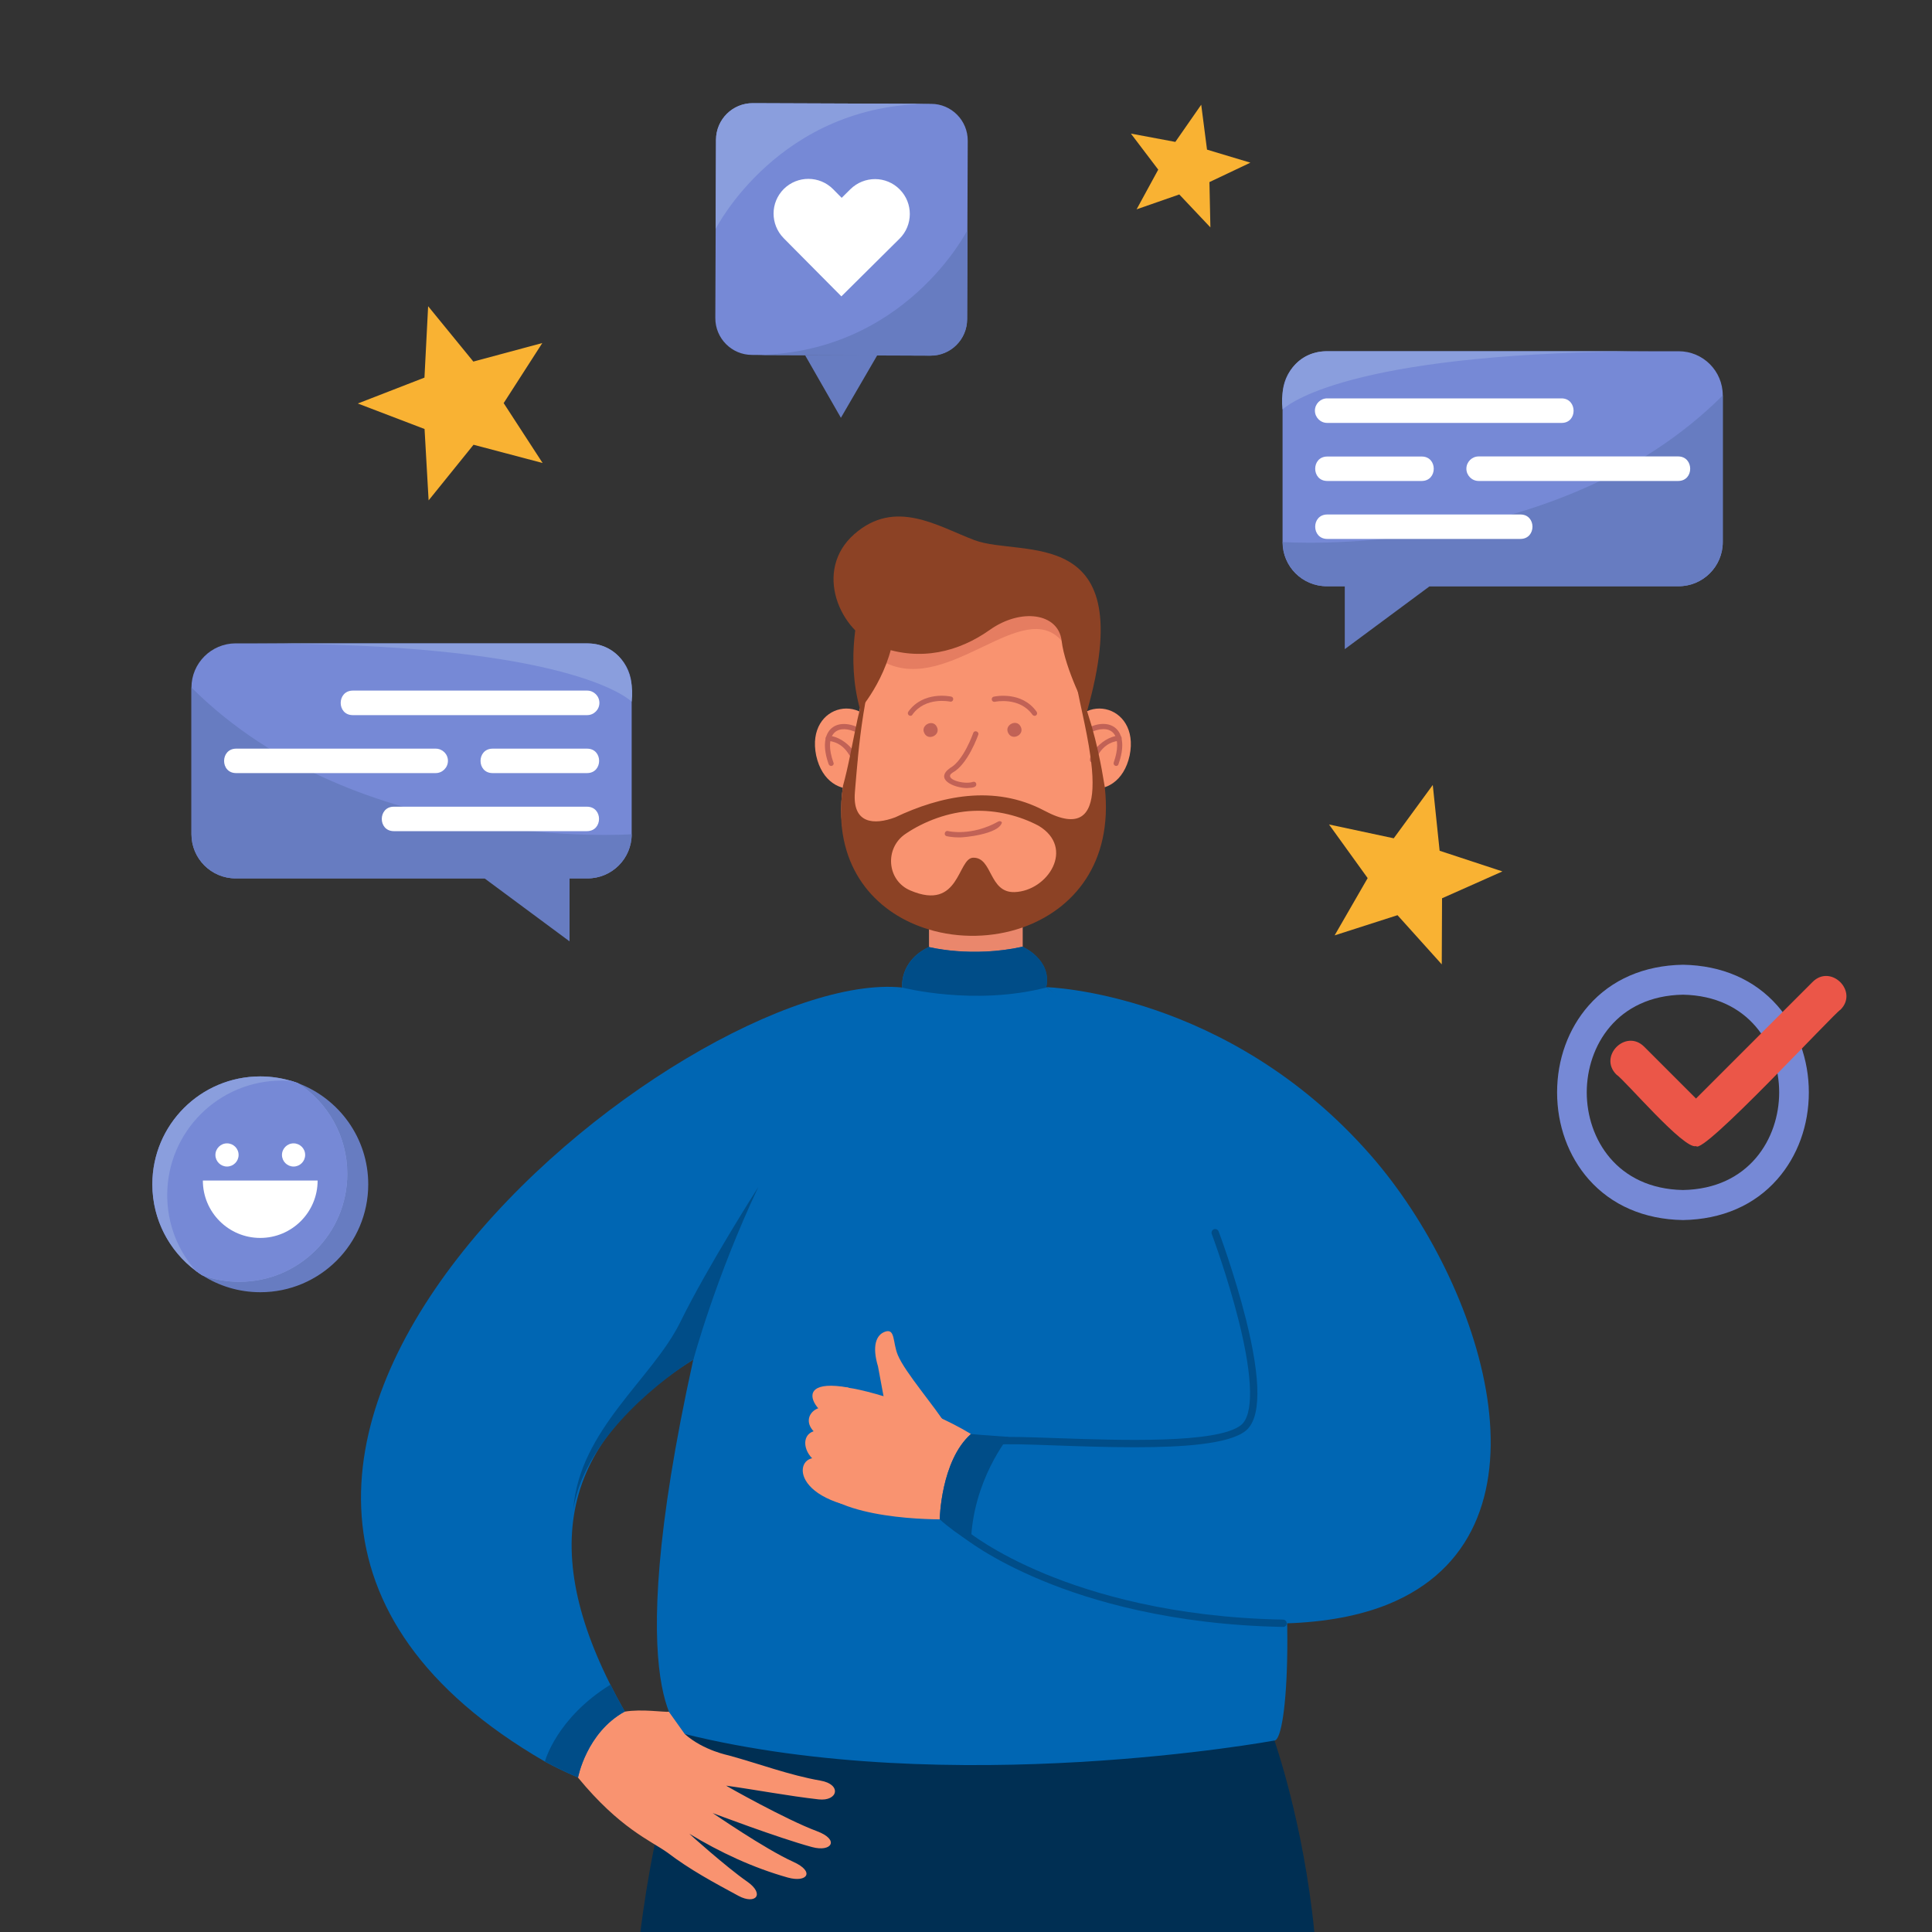 <svg width="600" height="600" viewBox="0 0 600 600" fill="none" xmlns="http://www.w3.org/2000/svg">
<rect x="0" y="0" width="600" height="600" fill="#333333" stroke="none"/>
<g clip-path="url(#clip0_2155_1276)">
<path d="M551.97 312.3C544.86 304.23 534.75 299.82 522.69 299.61H522.66H522.63C510.57 299.82 500.46 304.2 493.35 312.3C487.05 319.47 483.57 329.04 483.57 339.24C483.57 349.47 487.05 359.04 493.35 366.21C500.46 374.28 510.57 378.69 522.63 378.9H522.66H522.69C534.75 378.69 544.86 374.31 551.97 366.21C558.27 359.04 561.75 349.47 561.75 339.27C561.75 329.04 558.27 319.47 551.97 312.3ZM552.54 339.24C552.54 353.58 543.18 369.21 522.66 369.57C502.14 369.18 492.78 353.58 492.78 339.24C492.78 324.9 502.14 309.27 522.66 308.91C543.18 309.3 552.54 324.9 552.54 339.24Z" fill="#7689D6"/>
<path d="M526.74 355.92C523.11 357.27 504.63 335.43 501.96 333.69C496.32 328.02 504.93 319.41 510.6 325.05L526.71 341.16L562.95 304.92C568.62 299.31 577.23 307.89 571.59 313.56C569.88 314.37 528.66 359.01 526.74 355.92Z" fill="#EB5648"/>
<path d="M114.36 367.8C114.36 386.31 99.36 401.31 80.85 401.31C74.16 401.31 67.95 399.36 62.7 395.97C53.46 390 47.31 379.62 47.31 367.8C47.31 349.29 62.31 334.29 80.82 334.29C84.9 334.29 88.83 335.01 92.46 336.36C105.24 341.1 114.36 353.4 114.36 367.8Z" fill="#677CC1"/>
<path d="M107.85 364.56C107.85 383.07 92.85 398.07 74.34 398.07C70.26 398.07 66.33 397.35 62.7 396C62.07 395.58 61.44 395.16 60.81 394.68C52.62 388.59 47.31 378.81 47.31 367.8C47.31 349.29 62.31 334.29 80.82 334.29C84.21 334.29 87.48 334.8 90.57 335.73C91.2 335.91 91.83 336.15 92.46 336.36C101.73 342.33 107.85 352.74 107.85 364.56Z" fill="#8A9EDD"/>
<path d="M107.85 364.56C107.85 383.07 92.85 398.07 74.34 398.07C70.26 398.07 66.33 397.35 62.7 396C62.07 395.58 61.44 395.16 60.81 394.68C55.29 388.41 51.93 380.19 51.93 371.16C51.93 351.51 67.86 335.58 87.51 335.58C88.53 335.58 89.58 335.64 90.57 335.7C91.2 335.88 91.83 336.12 92.46 336.33C101.73 342.33 107.85 352.74 107.85 364.56Z" fill="#7689D6"/>
<path d="M74.099 358.68C74.099 360.66 72.479 362.28 70.499 362.28C68.519 362.28 66.899 360.66 66.899 358.68C66.899 356.7 68.519 355.08 70.499 355.08C72.479 355.08 74.099 356.67 74.099 358.68Z" fill="white"/>
<path d="M94.769 358.68C94.769 360.66 93.149 362.28 91.169 362.28C89.189 362.28 87.569 360.66 87.569 358.68C87.569 356.7 89.189 355.08 91.169 355.08C93.149 355.08 94.769 356.67 94.769 358.68Z" fill="white"/>
<path d="M98.64 366.63C98.64 376.47 90.66 384.45 80.82 384.45C70.98 384.45 63 376.47 63 366.63H98.64Z" fill="white"/>
<path d="M535.021 122.79V168.36C535.021 175.92 528.871 182.07 521.311 182.07H412.021C404.461 182.07 398.311 175.95 398.311 168.36V122.79C398.311 115.23 404.461 109.08 412.021 109.08H521.311C528.901 109.08 535.021 115.2 535.021 122.79Z" fill="#7689D6"/>
<path d="M398.34 168.33C398.34 175.89 404.49 182.04 412.05 182.04H417.63V201.6L444.03 182.04H521.31C528.87 182.04 535.02 175.92 535.02 168.33V122.79C483.42 174.39 398.34 168.33 398.34 168.33Z" fill="#677CC1"/>
<path d="M484.98 131.34H412.17C410.07 131.34 408.36 129.63 408.36 127.53C408.36 125.43 410.07 123.72 412.17 123.72H484.98C489.9 123.78 489.96 131.34 484.98 131.34Z" fill="white"/>
<path d="M441.54 149.37H412.17C407.22 149.34 407.19 141.81 412.17 141.78H441.54C446.49 141.78 446.52 149.34 441.54 149.37Z" fill="white"/>
<path d="M521.19 149.37H459.21C457.11 149.37 455.4 147.66 455.4 145.56C455.4 143.46 457.11 141.75 459.21 141.75H521.19C526.11 141.78 526.17 149.34 521.19 149.37Z" fill="white"/>
<path d="M472.2 167.37H412.17C407.22 167.34 407.19 159.81 412.17 159.78H472.2C477.15 159.78 477.18 167.34 472.2 167.37Z" fill="white"/>
<path d="M514.92 109.08C422.79 109.08 401.37 124.44 398.31 127.14C397.17 118.05 402.09 109.14 412.02 109.08H514.92Z" fill="#8A9EDD"/>
<path d="M59.46 213.51V259.08C59.46 266.64 65.61 272.79 73.17 272.79H182.46C190.02 272.79 196.17 266.67 196.17 259.08V213.51C196.17 205.95 190.02 199.8 182.46 199.8H73.17C65.61 199.83 59.46 205.95 59.46 213.51Z" fill="#7689D6"/>
<path d="M196.17 259.08C196.17 266.64 190.02 272.79 182.46 272.79H176.88V292.35L150.48 272.79H73.17C65.61 272.79 59.46 266.67 59.46 259.08V213.51C111.06 265.11 196.17 259.08 196.17 259.08Z" fill="#677CC1"/>
<path d="M109.53 222.09H182.34C184.44 222.09 186.15 220.38 186.15 218.28C186.15 216.18 184.44 214.47 182.34 214.47H109.53C104.58 214.53 104.55 222.06 109.53 222.09Z" fill="white"/>
<path d="M152.97 240.09H182.34C187.29 240.06 187.32 232.53 182.34 232.5H152.97C147.99 232.53 147.99 240.09 152.97 240.09Z" fill="white"/>
<path d="M73.32 240.09H135.3C137.4 240.09 139.11 238.38 139.11 236.28C139.11 234.18 137.4 232.5 135.3 232.5H73.32C68.37 232.53 68.34 240.09 73.32 240.09Z" fill="white"/>
<path d="M122.28 258.12H182.31C187.26 258.09 187.29 250.56 182.31 250.53H122.28C117.36 250.53 117.3 258.09 122.28 258.12Z" fill="white"/>
<path d="M79.56 199.83C171.69 199.83 193.11 215.19 196.17 217.89C197.31 208.8 192.39 199.89 182.46 199.83H79.56Z" fill="#8A9EDD"/>
<path d="M222.36 43.41L222.15 98.76C222.12 105.06 227.22 110.22 233.52 110.22L288.87 110.43C295.17 110.46 300.33 105.36 300.33 99.06L300.54 43.71C300.57 37.41 295.47 32.25 289.17 32.25L233.82 32.04C227.52 32.01 222.39 37.11 222.36 43.41Z" fill="#7689D6"/>
<path d="M243.419 58.68C247.679 54.48 254.519 54.51 258.719 58.74L261.389 61.44L264.089 58.77C266.219 56.67 268.979 55.62 271.769 55.62C274.529 55.62 277.319 56.7 279.419 58.83C283.619 63.06 283.589 69.93 279.359 74.13L276.659 76.8L261.299 92.04L246.059 76.68L243.389 73.98C241.289 71.85 240.239 69.09 240.239 66.3C240.239 63.54 241.319 60.78 243.419 58.68Z" fill="white"/>
<path d="M233.52 110.25L289.02 110.46C295.26 110.49 300.33 105.45 300.36 99.21L300.48 71.4C300.48 71.4 280.86 110.43 233.52 110.25Z" fill="#677CC1"/>
<path d="M289.199 32.25L233.789 32.04C227.489 32.01 222.389 37.08 222.359 43.38L222.239 71.1C222.269 71.1 241.889 32.07 289.199 32.25Z" fill="#8A9EDD"/>
<path d="M261.15 129.75L250.02 110.31L272.4 110.4L261.15 129.75Z" fill="#677CC1"/>
<path d="M408.18 600H198.87C199.89 591.96 201.33 582.57 203.34 572.76C205.62 561.42 208.68 549.51 212.64 538.5L395.79 540.54C395.76 540.54 404.79 565.86 408.18 600Z" fill="#002F53"/>
<path d="M280.98 366.72C248.76 375.57 190.44 419.79 170.79 447.18C152.25 473.82 172.59 506.52 190.23 528.03L191.52 529.53L192.15 530.25L192.45 530.61L192.6 530.76C192.63 530.82 192.63 530.82 192.66 530.88C202.32 541.74 190.47 557.55 177.75 550.17C159.36 538.59 143.22 523.11 132.12 504.3C114.48 475.41 115.23 437.31 136.14 410.25C163.17 374.7 199.92 344.28 239.4 323.25C245.91 319.98 252.42 317.1 259.65 314.82C302.55 296.79 324.12 355.11 280.98 366.72Z" fill="#F99370"/>
<path d="M317.61 278.16H288.51V312.51H317.61V278.16Z" fill="#EA876C"/>
<path d="M395.759 540.54C395.759 540.54 295.499 558.99 212.609 538.5C212.609 538.5 191.549 529.86 215.309 422.22C222.569 389.31 225.719 343.08 280.169 306.72C280.169 306.72 279.179 298.5 288.449 294.12C288.449 294.12 301.649 297.54 317.549 294.03C317.549 294.03 326.699 297.96 324.899 306.57C407.219 367.11 404.099 540.54 395.759 540.54Z" fill="#0066B3"/>
<path d="M350.82 234.63C347.28 250.95 327.36 246.75 330.75 230.37C334.26 214.05 354.18 218.28 350.82 234.63Z" fill="#F99370"/>
<path d="M253.47 234.63C257.01 250.95 276.93 246.75 273.54 230.37C270 214.05 250.08 218.28 253.47 234.63Z" fill="#F99370"/>
<path d="M343.079 252.24C340.799 306.87 253.169 298.86 261.839 243.99C263.039 233.1 266.939 225.87 268.769 208.53C272.999 168.39 330.06 166.23 335.19 208.23C337.2 224.79 343.229 237 343.079 252.24Z" fill="#F99370"/>
<path d="M313.11 227.64C311.79 225.15 315.75 223.14 316.98 225.66C318.3 228.18 314.37 230.19 313.11 227.64Z" fill="#C16256"/>
<path d="M287.07 227.7C285.75 225.21 289.71 223.2 290.94 225.72C292.26 228.24 288.3 230.22 287.07 227.7Z" fill="#C16256"/>
<path d="M300.239 244.74C296.249 244.68 290.07 242.01 295.11 238.47C299.22 236.25 302.219 227.73 302.249 227.64C302.579 226.62 304.17 227.19 303.81 228.18C303.69 228.54 300.539 237.39 295.889 239.91C292.679 241.89 299.37 243.78 302.16 242.82C302.61 242.67 303.059 242.91 303.179 243.36C303.419 244.83 301.259 244.62 300.239 244.74Z" fill="#C16256"/>
<path d="M275.31 205.98C295.02 215.13 317.64 185.34 329.7 198.99L331.17 190.65L308.19 179.88L271.5 192.63L275.31 205.98Z" fill="#E57D61"/>
<path d="M337.59 220.89C337.59 220.89 330.72 207.72 329.7 199.02C328.68 190.32 317.01 188.79 307.41 195.6C297.81 202.41 285.84 205.5 273.24 200.85C260.64 196.2 252.51 177.12 265.32 165.87C278.01 154.71 291.18 163.41 302.58 167.73C317.31 173.31 354.27 162.06 337.59 220.89Z" fill="#8C4225"/>
<path d="M267.09 220.26C267.09 220.26 277.38 208.59 278.01 193.11L267 188.79C266.97 188.79 262.5 203.85 267.09 220.26Z" fill="#8C4225"/>
<path d="M346.65 237.87C346.11 237.87 345.72 237.33 345.87 236.82C348.69 228.81 345.75 224.7 339.42 227.13C338.46 227.52 337.86 225.99 338.82 225.63C345.51 222.9 351 227.13 347.37 237.27C347.31 237.66 346.98 237.87 346.65 237.87Z" fill="#C16256"/>
<path d="M339.15 236.76C336.66 236.55 341.4 228.87 347.49 228.45C347.94 228.42 348.33 228.75 348.33 229.2C348.36 229.65 348.03 230.04 347.58 230.04C341.37 230.7 340.62 236.55 339.15 236.76Z" fill="#C16256"/>
<path d="M258.12 237.87C257.79 237.87 257.46 237.66 257.34 237.3C253.71 227.16 259.23 222.9 265.89 225.66C266.85 226.02 266.28 227.55 265.29 227.16C259.56 224.82 255.81 228.36 258.84 236.85C259.08 237.33 258.66 237.87 258.12 237.87Z" fill="#C16256"/>
<path d="M265.62 236.76C264.15 236.58 263.37 230.7 257.16 230.07C256.71 230.04 256.38 229.65 256.41 229.23C256.44 228.78 256.83 228.45 257.25 228.48C263.37 228.84 268.11 236.55 265.62 236.76Z" fill="#C16256"/>
<path d="M343.11 244.53C343.11 244.5 343.11 244.5 343.11 244.47C342.48 240.54 341.85 237.18 341.19 234.18C341.04 233.43 340.86 232.71 340.71 232.02C340.32 230.28 339.9 228.66 339.48 227.16C339.33 226.62 339.18 226.11 339.06 225.6C338.58 223.98 338.1 222.42 337.62 220.92V220.89C337.53 220.59 337.41 220.29 337.32 219.99C336.33 217.02 335.25 214.08 334.08 210.84C334.2 211.95 334.44 213.3 334.74 214.86C335.13 216.87 335.64 219.18 336.18 221.67C337.08 225.9 338.07 230.61 338.67 235.11C338.73 235.65 338.82 236.19 338.88 236.7C339.24 239.64 339.39 242.46 339.27 244.92C338.88 252.99 335.31 257.61 324.39 251.79C308.76 243.48 291.99 247.2 278.01 253.83C271.41 256.29 264.66 255.84 265.5 246C265.53 245.61 265.56 245.22 265.59 244.83C266.1 238.98 266.67 230.91 268.14 221.67C268.32 220.5 268.53 219.33 268.74 218.13C269.01 216.63 269.31 215.1 269.61 213.54C268.62 215.1 267.78 217.44 267.06 220.26C267 220.5 266.94 220.71 266.88 220.95C266.76 221.43 266.64 221.94 266.52 222.45C266.52 222.48 266.49 222.54 266.49 222.57C266.34 223.14 266.22 223.74 266.1 224.37C266.1 224.43 266.07 224.46 266.07 224.52C265.98 224.88 265.92 225.24 265.83 225.63C265.71 226.14 265.62 226.68 265.5 227.22C265.14 228.9 264.81 230.67 264.45 232.44C264.3 233.22 264.15 234 263.97 234.78C263.34 237.9 262.62 241.05 261.81 244.02C261.78 244.23 261.75 244.44 261.72 244.65C261.51 246.18 261.36 247.65 261.27 249.12C261.27 249.33 261.24 249.51 261.24 249.72C260.25 270.93 272.85 283.98 288.48 288.66C297.87 291.48 308.31 291.27 317.58 288.03C333.39 282.45 345.69 268.02 343.11 244.53ZM281.22 258.96C286.92 255.09 294.63 252.12 302.31 251.82C309.57 251.52 316.8 253.38 322.59 256.47C333.96 263.34 325.44 276.69 315.09 277.05C307.02 277.29 308.31 266.22 302.22 266.37C297.33 266.49 298.11 283.08 282.78 276.57C275.4 273.51 274.62 263.4 281.22 258.96Z" fill="#8C4225"/>
<path d="M297.93 260.07C295.59 260.07 294.15 259.71 294 259.68C292.95 259.44 293.37 257.82 294.42 258.09C294.48 258.12 301.62 259.83 310.05 255.12C310.44 254.91 310.95 255.03 311.16 255.42C310.23 259.14 299.01 260.13 297.93 260.07Z" fill="#C16256"/>
<path d="M324.96 306.54C324.99 306.57 325.02 306.6 325.02 306.66C302.55 312.48 280.17 306.69 280.2 306.69C280.2 306.69 279.21 298.47 288.48 294.09C288.48 294.09 301.68 297.51 317.58 294C317.61 294 326.76 297.96 324.96 306.54Z" fill="#004D88"/>
<path d="M321.3 222.3C321.06 222.3 320.79 222.18 320.64 221.97C316.62 216.33 309.06 217.92 308.97 217.95C308.52 218.04 308.099 217.77 308.009 217.32C307.919 216.87 308.189 216.45 308.609 216.36C308.969 216.27 317.31 214.5 321.93 221.04C322.2 221.4 322.11 221.91 321.75 222.18C321.63 222.27 321.48 222.3 321.3 222.3Z" fill="#C16256"/>
<path d="M282.75 222.3C282.6 222.3 282.42 222.24 282.27 222.15C281.91 221.88 281.82 221.37 282.09 221.01C286.74 214.5 295.08 216.27 295.41 216.33C295.86 216.42 296.13 216.87 296.01 217.29C295.92 217.74 295.47 218.01 295.05 217.89C294.96 217.86 287.4 216.3 283.38 221.91C283.26 222.18 283.02 222.3 282.75 222.3Z" fill="#C16256"/>
<path d="M294.45 471.84C294.45 471.84 264.24 472.68 254.31 462.6C250.38 458.61 252.48 451.53 254.28 444.66C256.14 437.67 257.82 430.95 260.49 430.77C265.8 430.41 287.1 436.56 301.56 445.35C301.53 445.35 300.45 461.16 294.45 471.84Z" fill="#F99370"/>
<path d="M274.44 433.86L272.67 424.35C270.78 418.11 272.04 414.51 274.92 413.55C278.07 412.5 277.2 416.91 278.82 420.81C281.1 426.3 290.22 436.62 294.06 442.92C298.08 449.49 269.73 441.54 274.44 433.86Z" fill="#F99370"/>
<path d="M261.39 467.04C241.65 461.07 249.81 446.01 259.59 456.27L259.56 456.24C262.02 456.87 262.44 464.7 261.39 467.04Z" fill="#F99370"/>
<path d="M262.979 449.82C262.679 449.58 262.319 449.34 261.929 449.16C261.599 448.95 261.209 448.71 261.029 448.44C260.849 445.83 257.369 443.94 254.369 444.21C249.149 444.36 248.969 449.7 252.299 452.97C257.279 459.18 269.009 456.39 262.979 449.82ZM261.059 448.5C261.059 448.47 261.059 448.47 261.059 448.44C261.059 448.44 261.059 448.47 261.059 448.5Z" fill="#F99370"/>
<path d="M264.09 448.26C263.79 448.44 263.49 448.56 263.16 448.68C258.78 450.36 255.57 447.18 252.69 444.51C247.53 439.08 256.74 432.81 262.5 440.73C262.62 440.88 263.61 441.69 263.73 441.81C266.16 443.52 266.85 446.67 264.09 448.26Z" fill="#F99370"/>
<path d="M265.26 440.97C257.82 445.68 241.26 426.9 263.43 430.92C265.95 433.2 270.06 437.82 265.26 440.97Z" fill="#F99370"/>
<path d="M433.2 497.31C397.32 513.51 332.94 498.66 301.53 479.01C297.81 476.67 294.54 474.27 291.84 471.84C291.84 471.84 292.17 453.66 301.53 445.35C301.53 445.35 306.12 445.77 313.23 446.25C333.27 447.6 373.23 449.46 386.07 443.55C393.69 440.04 387.57 416.07 387.57 416.07C387.57 416.07 374.97 348.54 324.96 306.57C324.96 306.57 381.36 308.01 425.79 358.89C460.26 398.37 485.07 473.91 433.2 497.31Z" fill="#0066B3"/>
<path d="M212.64 538.5C218.55 543.75 226.41 545.13 226.41 545.19C235.86 547.77 245.16 551.31 254.82 552.99C261.51 554.16 260.22 559.5 254.19 558.81C244.68 557.73 234.99 555.87 225.51 554.55C225.48 554.61 244.08 565.11 253.68 568.68C260.82 571.32 258.33 575.28 252.21 573.63C241.68 570.78 221.34 563.07 221.34 563.07C221.37 563.04 237.48 574.2 246.39 578.22C253.17 581.28 250.71 584.79 244.62 583.08C233.88 580.05 223.65 575.28 214.08 569.49C214.05 569.52 225.6 579.87 231.99 584.31C237.66 588.24 234.66 591.63 229.35 588.78C221.79 584.7 214.2 580.62 207.33 575.37C202.05 571.59 192.51 567.87 179.49 552.03C175.86 547.59 188.46 532.56 194.01 531.57C199.2 530.67 206.4 531.78 207.72 531.6L212.64 538.5Z" fill="#F99370"/>
<path d="M280.23 306.69C261.24 321.24 246.27 345.84 235.5 368.64C222.18 396.81 215.34 422.22 215.34 422.22C172.77 448.83 166.83 483.75 194.04 531.54C182.13 538.08 179.52 552 179.52 552C179.52 552 175.41 550.41 169.23 547.08C15.54 458.07 213.3 299.7 280.23 306.69Z" fill="#0066B3"/>
<path d="M313.23 446.25C313.23 446.25 302.1 459.66 301.53 479.01C297.81 476.67 294.54 474.27 291.84 471.84C291.84 471.84 292.17 453.66 301.53 445.35C301.53 445.35 306.12 445.77 313.23 446.25Z" fill="#004D88"/>
<path d="M352.38 449.46C344.04 449.46 335.37 449.16 327.72 448.89C319.5 448.59 312.39 448.35 309.36 448.68C308.73 448.74 308.19 448.29 308.1 447.66C308.04 447.03 308.49 446.49 309.12 446.4C312.3 446.07 319.14 446.31 327.78 446.61C347.76 447.3 377.94 448.38 385.35 442.62C389.37 439.5 389.16 428.01 384.72 410.28C381.24 396.39 376.38 383.37 376.32 383.22C376.11 382.62 376.41 381.99 376.98 381.75C377.58 381.54 378.21 381.84 378.45 382.41C378.51 382.53 383.43 395.7 386.94 409.71C391.74 428.91 391.68 440.61 386.76 444.42C381.57 448.47 367.5 449.46 352.38 449.46Z" fill="#004D88"/>
<path d="M398.49 505.26C363.75 504.6 338.609 497.07 323.609 490.83C307.319 484.08 299.34 477.54 299.01 477.27C298.53 476.88 298.47 476.16 298.86 475.68C299.25 475.2 299.97 475.14 300.45 475.53C300.57 475.62 308.58 482.19 324.57 488.79C339.36 494.91 364.2 502.35 398.49 502.98C399.12 502.98 399.6 503.52 399.6 504.15C399.63 504.78 399.12 505.26 398.49 505.26Z" fill="#004D88"/>
<path d="M194.039 531.51C182.129 538.05 179.52 551.97 179.52 551.97C179.52 551.97 175.409 550.38 169.229 547.05C169.229 547.05 172.739 533.61 189.599 523.17C192.119 528.36 194.039 531.51 194.039 531.51Z" fill="#004D88"/>
<path d="M235.5 368.64C222.18 396.84 215.34 422.22 215.34 422.22C215.34 422.22 189.51 437.76 180.51 459.96C179.37 462.78 178.56 465.69 178.05 468.66C179.94 444 202.65 428.16 211.26 410.61C219.81 393.21 235.26 369.03 235.5 368.64Z" fill="#004D88"/>
<path d="M132.96 95.1L147 112.29L168.42 106.53L156.42 125.19L168.51 143.79L147.06 138.12L133.11 155.4L131.85 133.23L111.12 125.31L131.82 117.27L132.96 95.1Z" fill="#F9B233"/>
<path d="M444.96 243.78L447.09 264.21L466.59 270.63L447.84 278.97L447.75 299.49L434.01 284.22L414.48 290.49L424.74 272.7L412.74 256.05L432.84 260.34L444.96 243.78Z" fill="#F9B233"/>
<path d="M373.05 32.52L374.85 46.47L388.32 50.52L375.6 56.55L375.9 70.62L366.24 60.39L352.98 65.01L359.7 52.68L351.21 41.49L365.01 44.07L373.05 32.52Z" fill="#F9B233"/>
</g>
<defs>
<clipPath id="clip0_2155_1276">
<rect width="600" height="600" fill="white"/>
</clipPath>
</defs>
</svg>
